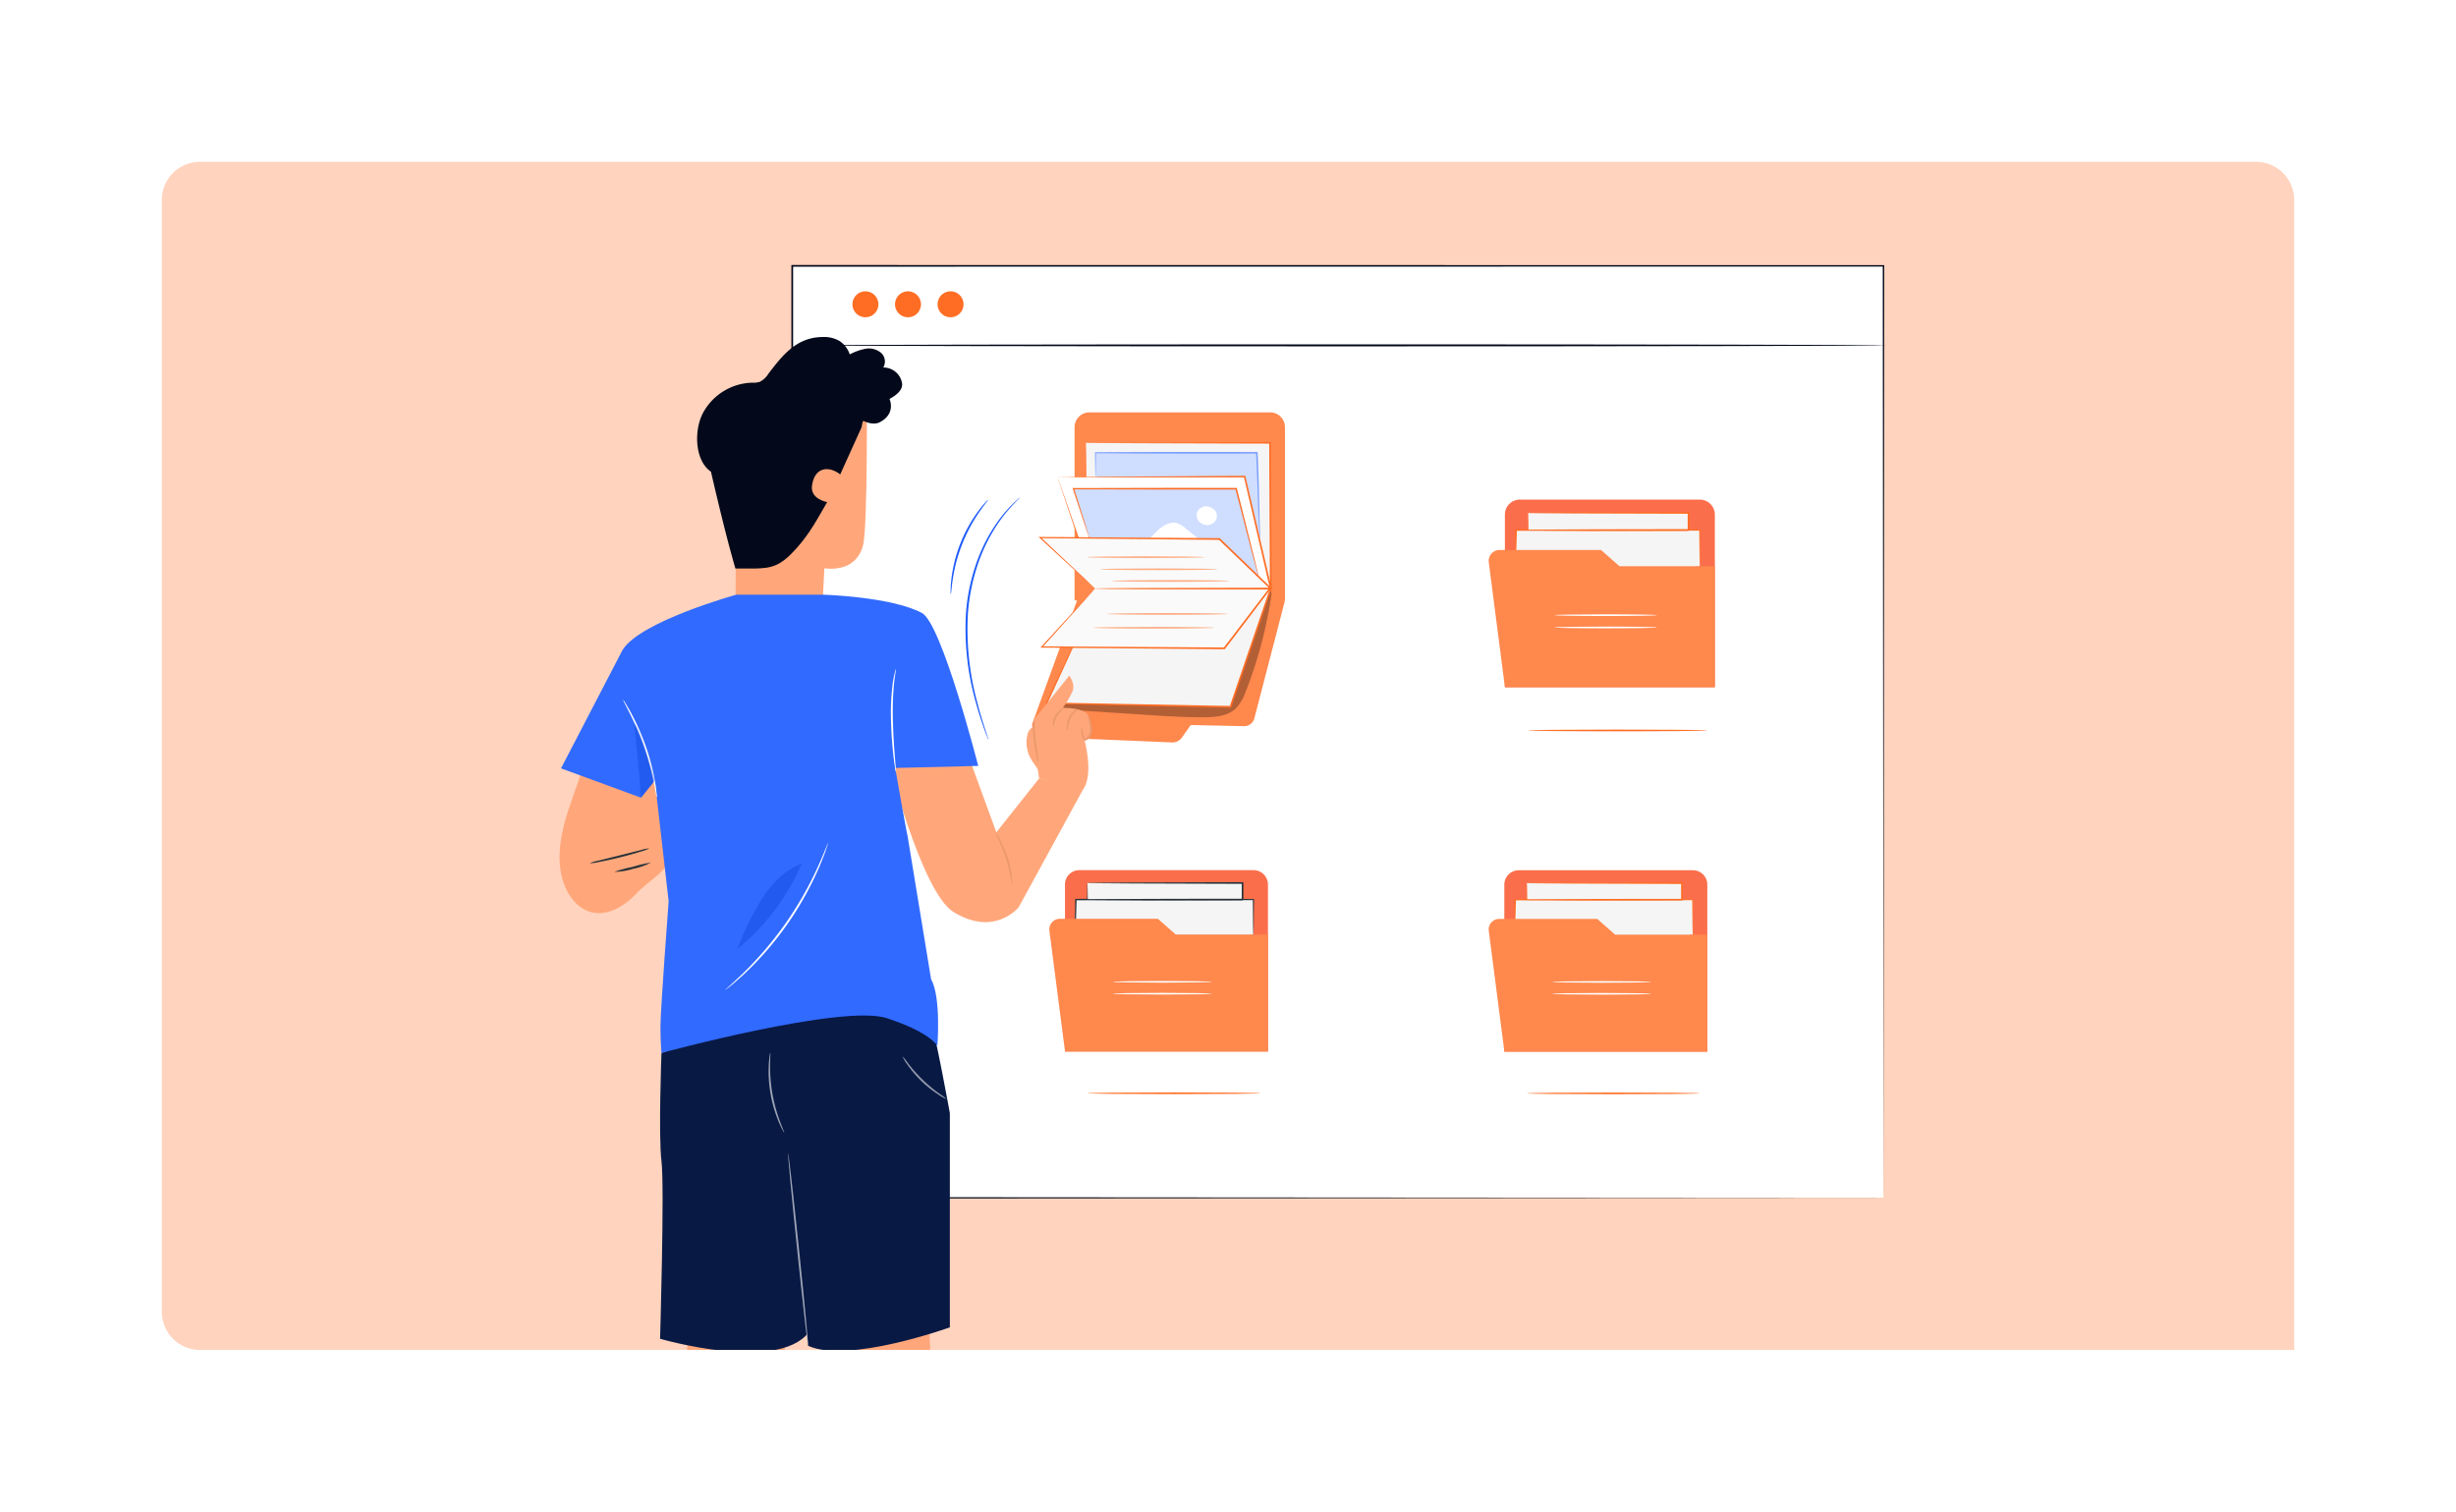 <svg xmlns="http://www.w3.org/2000/svg" xmlns:xlink="http://www.w3.org/1999/xlink" width="645" height="397" viewBox="0 0 645 397">
  <defs>
    <clipPath id="clip-path">
      <path id="Rectangle_22552" data-name="Rectangle 22552" d="M10,0H550a10,10,0,0,1,10,10V312a0,0,0,0,1,0,0H10A10,10,0,0,1,0,302V10A10,10,0,0,1,10,0Z" transform="translate(298 3313)" fill="#ff6d24" opacity="0.3"/>
    </clipPath>
    <filter id="Rectangle_19434" x="0" y="0" width="645" height="397" filterUnits="userSpaceOnUse">
      <feOffset input="SourceAlpha"/>
      <feGaussianBlur stdDeviation="7.5" result="blur"/>
      <feFlood flood-color="#0c2464" flood-opacity="0.129"/>
      <feComposite operator="in" in2="blur"/>
      <feComposite in="SourceGraphic"/>
    </filter>
    <clipPath id="clip-path-2">
      <path id="Rectangle_26832" data-name="Rectangle 26832" d="M10,0H550a10,10,0,0,1,10,10V312a0,0,0,0,1,0,0H10A10,10,0,0,1,0,302V10A10,10,0,0,1,10,0Z" transform="translate(298 2986)" fill="#ff6d24" opacity="0.3"/>
    </clipPath>
  </defs>
  <g id="Group_71702" data-name="Group 71702" transform="translate(-255.5 -2943.5)">
    <g id="Group_65176" data-name="Group 65176" transform="translate(0 -184)">
      <g transform="matrix(1, 0, 0, 1, 255.5, 3127.5)" filter="url(#Rectangle_19434)">
        <rect id="Rectangle_19434-2" data-name="Rectangle 19434" width="600" height="352" rx="10" transform="translate(22.5 22.5)" fill="#fff"/>
      </g>
      <path id="Rectangle_22105" data-name="Rectangle 22105" d="M10,0H550a10,10,0,0,1,10,10V312a0,0,0,0,1,0,0H10A10,10,0,0,1,0,302V10A10,10,0,0,1,10,0Z" transform="translate(298 3170)" fill="#ff6d24" opacity="0.3"/>
    </g>
    <g id="Mask_Group_174" data-name="Mask Group 174" clip-path="url(#clip-path-2)">
      <g id="Group_70923" data-name="Group 70923" transform="translate(365.656 2917.45)">
        <g id="Window">
          <g id="Group_70539" data-name="Group 70539">
            <rect id="Rectangle_26828" data-name="Rectangle 26828" width="286.518" height="244.763" transform="translate(97.944 95.81)" fill="#fff"/>
          </g>
          <g id="Group_70541" data-name="Group 70541">
            <g id="Group_70540" data-name="Group 70540">
              <path id="Path_119726" data-name="Path 119726" d="M384.492,316.514c0-1.556-.075-97.436-.19-244.746l.19.185-286.557.034h-.026l.225-.218c-.01,88.949-.019,172.7-.027,244.746l-.2-.193,286.582.193-286.582.193h-.2v-.193c-.008-72.042-.017-155.8-.027-244.746V71.55h.251l286.557.034h.191v.185C384.568,219.078,384.494,314.959,384.492,316.514Z" transform="translate(0 24.097)" fill="#03091a"/>
            </g>
          </g>
          <g id="Group_70596" data-name="Group 70596" transform="translate(4.492 -7.595)">
            <g id="Group_70542" data-name="Group 70542" transform="translate(167.554 141.932)">
              <path id="Path_119727" data-name="Path 119727" d="M169.234,145.851v45.471H224.5V145.851a3.919,3.919,0,0,0-3.919-3.919H173.153A3.92,3.92,0,0,0,169.234,145.851Z" transform="translate(-169.234 -141.932)" fill="#ff884d"/>
            </g>
            <g id="Group_70543" data-name="Group 70543" transform="translate(156.432 189.709)">
              <path id="Path_119728" data-name="Path 119728" d="M156.456,230.882,168.8,196.924l54.021,1.613-8.053,30.971a2.738,2.738,0,0,1-2.709,2.049l-13.993-.3-2.3,3.263a3.082,3.082,0,0,1-2.652,1.306L159.308,234.4A3.04,3.04,0,0,1,156.456,230.882Z" transform="translate(-156.432 -196.924)" fill="#ff884d"/>
            </g>
            <g id="Group_70547" data-name="Group 70547" transform="translate(170.331 149.729)">
              <g id="Group_70544" data-name="Group 70544" transform="translate(0.184 0.204)">
                <path id="Path_119729" data-name="Path 119729" d="M172.642,151.142v35.585L221.22,189.4l-.214-38.259Z" transform="translate(-172.642 -151.142)" fill="#f5f5f5"/>
              </g>
              <g id="Group_70546" data-name="Group 70546" transform="translate(0 0)">
                <g id="Group_70545" data-name="Group 70545">
                  <path id="Path_119730" data-name="Path 119730" d="M172.614,151.111a1.328,1.328,0,0,1,.216-.012l.662-.011,2.6-.024,9.877-.055,35.008-.1h.2v.2c.069,11.093.147,23.719.229,37.061,0,.4.005.805.007,1.2l0,.241-.241-.014L172.6,186.879l-.174-.01V186.7c.033-10.793.06-19.683.079-25.9.023-3.09.041-5.514.053-7.187q.02-1.212.03-1.877c.009-.42.022-.625.022-.625s.013.232.022.66q.01.666.03,1.88c.012,1.663.03,4.074.053,7.148.019,6.214.046,15.1.079,25.9l-.173-.183,48.58,2.632-.239.228c0-.393,0-.795-.006-1.2-.067-13.342-.129-25.969-.184-37.062l.2.2-34.875-.1-9.924-.054-2.641-.024-.685-.011A1.971,1.971,0,0,1,172.614,151.111Z" transform="translate(-172.43 -150.907)" fill="#ff6d24"/>
                </g>
              </g>
            </g>
            <g id="Group_70551" data-name="Group 70551" transform="translate(172.925 152.318)">
              <g id="Group_70548" data-name="Group 70548" transform="translate(0.13 0.207)">
                <path id="Path_119731" data-name="Path 119731" d="M175.566,160.41c.043-1.185,0-6.274,0-6.274,13.58-.043,28.793.054,42.373.012.381,6.719.46,15.795.84,22.514" transform="translate(-175.566 -154.125)" fill="#cfddff"/>
              </g>
              <g id="Group_70550" data-name="Group 70550" transform="translate(0 0)">
                <g id="Group_70549" data-name="Group 70549">
                  <path id="Path_119732" data-name="Path 119732" d="M218.759,176.631a1.951,1.951,0,0,1-.057-.424c-.025-.317-.056-.725-.1-1.234-.075-1.078-.158-2.655-.243-4.645-.186-3.977-.3-9.612-.653-16.2l.21.2-13.056.012c-12.175,0-22.921-.045-29.316-.107l.128-.129c-.025,1.95-.045,3.508-.06,4.626-.013.506-.024.911-.033,1.227a1.974,1.974,0,0,1-.035.421,1.946,1.946,0,0,1-.035-.424c-.009-.315-.02-.721-.034-1.228-.014-1.116-.035-2.673-.06-4.621l0-.128.129,0c6.4-.057,17.14-.093,29.316-.089l13.056.02h.2l.01.2c.326,6.6.377,12.236.49,16.215.051,1.956.093,3.522.123,4.647.012.51.022.918.029,1.236A1.971,1.971,0,0,1,218.759,176.631Z" transform="translate(-175.416 -153.887)" fill="#7ca0ff"/>
                </g>
              </g>
            </g>
            <g id="Group_70555" data-name="Group 70555" transform="translate(163.09 158.599)">
              <g id="Group_70552" data-name="Group 70552" transform="translate(0.001 0.211)">
                <path id="Path_119733" data-name="Path 119733" d="M164.1,161.517l10.023,29.224H220.1l-6.87-29.383Z" transform="translate(-164.096 -161.359)" fill="#fff"/>
              </g>
              <g id="Group_70554" data-name="Group 70554" transform="translate(0 0)">
                <g id="Group_70553" data-name="Group 70553">
                  <path id="Path_119734" data-name="Path 119734" d="M164.1,161.485a1.631,1.631,0,0,1,.222-.01l.68-.013,2.67-.031,10.107-.088,35.454-.226h.167l.038.163c2.035,8.679,4.268,18.21,6.607,28.191.094.4.188.8.278,1.189l.065.278H220.1l-45.98-.047h-.129l-.042-.122-7.23-21.4-1.962-5.857q-.324-.977-.5-1.52c-.111-.341-.158-.509-.158-.509s.076.189.2.54l.549,1.546,2.061,5.874,7.381,21.206-.17-.122,45.98-.046-.221.277c-.09-.388-.184-.788-.278-1.188-2.327-9.983-4.551-19.517-6.576-28.2l.205.162-35.29,0-10.165-.023-2.721-.013-.707-.009A2.412,2.412,0,0,1,164.1,161.485Z" transform="translate(-164.096 -161.116)" fill="#ff6d24"/>
                </g>
              </g>
            </g>
            <g id="Group_70557" data-name="Group 70557" transform="translate(160.554 188.62)" opacity="0.3">
              <g id="Group_70556" data-name="Group 70556">
                <path id="Path_119735" data-name="Path 119735" d="M219.659,195.854a1.231,1.231,0,0,0-1.147-.087,181.036,181.036,0,0,0-50.885,22.165l-6.452,7.464c.816,1.283,2.562,1.511,4.08,1.61l21.664,1.412c5.037.328,10.08.657,15.127.639,2.995-.01,6.273-.255,8.455-2.3a12.03,12.03,0,0,0,2.648-4.516,112.781,112.781,0,0,0,6.708-25.284A1.227,1.227,0,0,0,219.659,195.854Z" transform="translate(-161.176 -195.671)"/>
              </g>
            </g>
            <g id="Group_70561" data-name="Group 70561" transform="translate(159.982 187.971)">
              <g id="Group_70558" data-name="Group 70558" transform="translate(0.278 0.222)">
                <path id="Path_119736" data-name="Path 119736" d="M173.692,197.488l-12.854,27.795,48.251.965,10.582-31.068Z" transform="translate(-160.838 -195.179)" fill="#f5f5f5"/>
              </g>
              <g id="Group_70560" data-name="Group 70560">
                <g id="Group_70559" data-name="Group 70559">
                  <path id="Path_119737" data-name="Path 119737" d="M173.65,197.454a1.1,1.1,0,0,1,.209-.024l.634-.047,2.485-.153,9.417-.53,33.225-1.759.3-.017-.1.288-10.563,31.074-.053.157-.166,0h-.009l-48.241-1.013-.275-.005.116-.248c3.962-8.483,7.2-15.426,9.468-20.269,1.124-2.384,2-4.249,2.613-5.539l.689-1.436c.157-.321.245-.475.245-.475s-.068.184-.215.52l-.658,1.477-2.539,5.6-9.28,20.27-.159-.254,48.243.917h.01l-.219.153,10.6-31.061.2.272L186.5,196.923l-9.454.418-2.518.1-.652.018A1.339,1.339,0,0,1,173.65,197.454Z" transform="translate(-160.518 -194.924)" fill="#ff6d24"/>
                </g>
              </g>
            </g>
            <g id="Group_70565" data-name="Group 70565" transform="translate(158.588 187.977)">
              <g id="Group_70562" data-name="Group 70562" transform="translate(0.368 0.216)">
                <path id="Path_119738" data-name="Path 119738" d="M173.282,195.179l-13.944,15.353,47.934.362,11.99-15.715Z" transform="translate(-159.338 -195.179)" fill="#fafafa"/>
              </g>
              <g id="Group_70564" data-name="Group 70564" transform="translate(0 0)">
                <g id="Group_70563" data-name="Group 70563">
                  <path id="Path_119739" data-name="Path 119739" d="M173.226,195.146a1.034,1.034,0,0,1,.215-.016l.647-.017,2.528-.033,9.515-.061,33.074-.088h.434l-.264.346L207.4,211l-.069.09h-.113l-1.461-.011-46.472-.414-.367,0,.248-.269,10.278-11.2,2.8-3.019.732-.773a2.263,2.263,0,0,1,.255-.249,2.413,2.413,0,0,1-.235.293l-.712.815-2.749,3.09L159.4,210.609l-.12-.273,46.473.288,1.461.01-.182.089c4.215-5.519,8.272-10.829,12-15.708l.17.344-32.995-.087-9.54-.062-2.553-.032-.662-.017A1.246,1.246,0,0,1,173.226,195.146Z" transform="translate(-158.914 -194.931)" fill="#ff6d24"/>
                </g>
              </g>
            </g>
            <g id="Group_70569" data-name="Group 70569" transform="translate(167.037 161.758)">
              <g id="Group_70566" data-name="Group 70566" transform="translate(0.233 0.226)">
                <path id="Path_119740" data-name="Path 119740" d="M173.025,177.84l-4.118-12.828h42.726l5.987,23.456" transform="translate(-168.907 -165.012)" fill="#cfddff"/>
              </g>
              <g id="Group_70568" data-name="Group 70568" transform="translate(0 0)">
                <g id="Group_70567" data-name="Group 70567">
                  <path id="Path_119741" data-name="Path 119741" d="M217.584,188.433a2.293,2.293,0,0,1-.145-.433c-.091-.322-.21-.744-.359-1.274-.31-1.156-.745-2.778-1.289-4.811-1.085-4.171-2.606-10.015-4.394-16.887l.2.156L195.6,165.2l-26.733-.057.161-.22,2.94,9.4c.328,1.086.588,1.944.778,2.569l.19.672a.12.12,0,1,1-.047.016c-.063-.175-.141-.392-.236-.659l-.864-2.541-3.082-9.358-.073-.219h.233l26.733-.057,15.993.018h.162l.039.156,4.235,16.927c.5,2.045.893,3.678,1.175,4.841.123.536.221.963.3,1.289A2.279,2.279,0,0,1,217.584,188.433Z" transform="translate(-168.639 -164.752)" fill="#ff6d24"/>
                </g>
              </g>
            </g>
            <g id="Group_70570" data-name="Group 70570" transform="translate(186.265 170.913)">
              <path id="Path_119742" data-name="Path 119742" d="M201.253,176.786a6.612,6.612,0,0,0-2.176-1.351c-1.6-.486-3.33.311-4.616,1.384s-2.322,2.436-3.69,3.4l14.983.244Z" transform="translate(-190.771 -175.289)" fill="#fff"/>
            </g>
            <g id="Group_70571" data-name="Group 70571" transform="translate(199.602 166.59)">
              <path id="Path_119743" data-name="Path 119743" d="M211.119,171.638c-.541-.805-2.326-1.807-3.5-1.062h0a2.3,2.3,0,0,0-1.486,1.759,2.741,2.741,0,0,0,4.784,2.007A2.322,2.322,0,0,0,211.119,171.638Z" transform="translate(-206.122 -170.315)" fill="#fff"/>
            </g>
            <g id="Group_70575" data-name="Group 70575" transform="translate(158.108 174.647)">
              <g id="Group_70572" data-name="Group 70572" transform="translate(0.415 0.164)">
                <path id="Path_119744" data-name="Path 119744" d="M173.216,193.158l-14.377-13.381,47.055.382,13.515,13Z" transform="translate(-158.839 -179.777)" fill="#fafafa"/>
              </g>
              <g id="Group_70574" data-name="Group 70574">
                <g id="Group_70573" data-name="Group 70573">
                  <path id="Path_119745" data-name="Path 119745" d="M173.153,193.133a1.36,1.36,0,0,1,.231-.017l.667-.017,2.571-.033,9.6-.063,33.123-.085-.15.371L205.674,180.3l.155.063-.872-.007-46.181-.44.11-.279,10.452,9.83,2.837,2.7.735.713a2.3,2.3,0,0,1,.244.257,1.888,1.888,0,0,1-.262-.214l-.753-.672-2.883-2.625-10.589-9.752-.306-.282.417,0,46.182.309.872.008h.09l.065.063L219.5,192.978l.387.373h-.537l-33.195-.086-9.578-.062-2.549-.034-.654-.017A.934.934,0,0,1,173.153,193.133Z" transform="translate(-158.361 -179.588)" fill="#ff6d24"/>
                </g>
              </g>
            </g>
            <g id="Group_70579" data-name="Group 70579" transform="translate(170.844 179.73)">
              <g id="Group_70576" data-name="Group 70576" transform="translate(0 0.226)">
                <path id="Path_119746" data-name="Path 119746" d="M173.02,185.7h30.844" transform="translate(-173.02 -185.698)" fill="#fafafa"/>
              </g>
              <g id="Group_70578" data-name="Group 70578">
                <g id="Group_70577" data-name="Group 70577">
                  <path id="Path_119747" data-name="Path 119747" d="M203.864,185.664c0,.125-6.905.227-15.421.227s-15.423-.1-15.423-.227,6.9-.226,15.423-.226S203.864,185.54,203.864,185.664Z" transform="translate(-173.02 -185.438)" fill="#ff6d24" opacity="0.55"/>
                </g>
              </g>
            </g>
            <g id="Group_70583" data-name="Group 70583" transform="translate(174.254 182.911)">
              <g id="Group_70580" data-name="Group 70580" transform="translate(0 0.226)">
                <path id="Path_119748" data-name="Path 119748" d="M176.946,189.36H207.79" transform="translate(-176.946 -189.36)" fill="#fafafa"/>
              </g>
              <g id="Group_70582" data-name="Group 70582" transform="translate(0 0)">
                <g id="Group_70581" data-name="Group 70581">
                  <path id="Path_119749" data-name="Path 119749" d="M207.79,189.326c0,.125-6.905.227-15.421.227s-15.423-.1-15.423-.227,6.9-.226,15.423-.226S207.79,189.2,207.79,189.326Z" transform="translate(-176.946 -189.1)" fill="#ff6d24" opacity="0.55"/>
                </g>
              </g>
            </g>
            <g id="Group_70587" data-name="Group 70587" transform="translate(177.319 185.976)">
              <g id="Group_70584" data-name="Group 70584" transform="translate(0 0.227)">
                <path id="Path_119750" data-name="Path 119750" d="M180.474,192.889h30.845" transform="translate(-180.474 -192.889)" fill="#fafafa"/>
              </g>
              <g id="Group_70586" data-name="Group 70586">
                <g id="Group_70585" data-name="Group 70585">
                  <path id="Path_119751" data-name="Path 119751" d="M211.319,192.854c0,.125-6.906.227-15.422.227s-15.423-.1-15.423-.227,6.9-.226,15.423-.226S211.319,192.73,211.319,192.854Z" transform="translate(-180.474 -192.628)" fill="#ff6d24" opacity="0.55"/>
                </g>
              </g>
            </g>
            <g id="Group_70591" data-name="Group 70591" transform="translate(172.486 198.268)">
              <g id="Group_70588" data-name="Group 70588" transform="translate(0 0.226)">
                <path id="Path_119752" data-name="Path 119752" d="M174.91,207.036h31.832" transform="translate(-174.91 -207.036)" fill="#fafafa"/>
              </g>
              <g id="Group_70590" data-name="Group 70590" transform="translate(0 0)">
                <g id="Group_70589" data-name="Group 70589">
                  <path id="Path_119753" data-name="Path 119753" d="M206.742,207c0,.125-7.127.226-15.915.226s-15.917-.1-15.917-.226,7.125-.226,15.917-.226S206.742,206.877,206.742,207Z" transform="translate(-174.91 -206.776)" fill="#ff6d24" opacity="0.55"/>
                </g>
              </g>
            </g>
            <g id="Group_70595" data-name="Group 70595" transform="translate(176.108 194.644)">
              <g id="Group_70592" data-name="Group 70592" transform="translate(0 0.227)">
                <path id="Path_119754" data-name="Path 119754" d="M179.08,202.866h31.832" transform="translate(-179.08 -202.866)" fill="#fafafa"/>
              </g>
              <g id="Group_70594" data-name="Group 70594" transform="translate(0 0)">
                <g id="Group_70593" data-name="Group 70593">
                  <path id="Path_119755" data-name="Path 119755" d="M210.912,202.832c0,.125-7.127.226-15.915.226s-15.917-.1-15.917-.226S186.2,202.6,195,202.6,210.912,202.707,210.912,202.832Z" transform="translate(-179.08 -202.605)" fill="#ff6d24" opacity="0.55"/>
                </g>
              </g>
            </g>
          </g>
          <g id="Group_70598" data-name="Group 70598" transform="translate(101.647 116.481)">
            <g id="Group_70597" data-name="Group 70597" transform="translate(0)">
              <path id="Path_119756" data-name="Path 119756" d="M385.424,101.741c0,.144-63.531.26-141.882.26-78.378,0-141.9-.116-141.9-.26s63.518-.26,141.9-.26C321.894,101.481,385.424,101.6,385.424,101.741Z" transform="translate(-101.647 -101.481)" fill="#03091a"/>
            </g>
          </g>
          <g id="Group_70602" data-name="Group 70602" transform="translate(0 17.876)">
            <g id="Group_70599" data-name="Group 70599">
              <path id="Path_119757" data-name="Path 119757" d="M120.528,88.079a3.405,3.405,0,1,1-3.406-3.4A3.406,3.406,0,0,1,120.528,88.079Z" fill="#ff6d24"/>
            </g>
            <g id="Group_70600" data-name="Group 70600">
              <path id="Path_119758" data-name="Path 119758" d="M131.708,88.079a3.405,3.405,0,1,1-3.406-3.4A3.406,3.406,0,0,1,131.708,88.079Z" fill="#ff6d24"/>
            </g>
            <g id="Group_70601" data-name="Group 70601">
              <path id="Path_119759" data-name="Path 119759" d="M142.888,88.079a3.406,3.406,0,1,1-3.4-3.4A3.406,3.406,0,0,1,142.888,88.079Z" fill="#ff6d24"/>
            </g>
          </g>
          <g id="Group_70605" data-name="Group 70605">
            <g id="Group_70604" data-name="Group 70604">
              <path id="Path_119767" data-name="Path 119767" d="M149.462,220.385a3.464,3.464,0,0,1-.285-.634c-.166-.424-.423-1.045-.713-1.861-.6-1.623-1.4-4-2.239-6.979a70.73,70.73,0,0,1-2.689-23.962,51.576,51.576,0,0,1,2.723-13.045,43.6,43.6,0,0,1,4.831-9.751,36.425,36.425,0,0,1,4.636-5.685c.6-.63,1.128-1.047,1.461-1.358a3.584,3.584,0,0,1,.539-.438,3.519,3.519,0,0,1-.468.515c-.309.335-.817.774-1.386,1.422a39.909,39.909,0,0,0-4.474,5.746,44.741,44.741,0,0,0-4.686,9.707,52.38,52.38,0,0,0-2.657,12.926,73.344,73.344,0,0,0,2.526,23.827c.785,2.984,1.535,5.369,2.074,7.009.256.781.462,1.409.621,1.891A3.5,3.5,0,0,1,149.462,220.385Z" fill="#1e5bfa"/>
            </g>
          </g>
          <g id="Group_70623" data-name="Group 70623" transform="translate(-17.788 9.382)">
            <g id="Group_70606" data-name="Group 70606" transform="translate(302.857 147.885)">
              <path id="Path_119768" data-name="Path 119768" d="M303.515,151.793v45.344h55.114V151.793a3.908,3.908,0,0,0-3.908-3.908h-47.3A3.909,3.909,0,0,0,303.515,151.793Z" transform="translate(-303.515 -147.885)" fill="#ff725e"/>
            </g>
            <g id="Group_70607" data-name="Group 70607" transform="translate(302.857 147.885)" opacity="0.3">
              <path id="Path_119769" data-name="Path 119769" d="M303.515,151.793v45.344h55.114V151.793a3.908,3.908,0,0,0-3.908-3.908h-47.3A3.909,3.909,0,0,0,303.515,151.793Z" transform="translate(-303.515 -147.885)" fill="#f2641d"/>
            </g>
            <g id="Group_70611" data-name="Group 70611" transform="translate(305.414 155.639)">
              <g id="Group_70608" data-name="Group 70608" transform="translate(0.03 0.226)">
                <path id="Path_119770" data-name="Path 119770" d="M306.5,173.742l.365-16.647H355.1v9.5" transform="translate(-306.501 -157.095)" fill="#f5f5f5"/>
              </g>
              <g id="Group_70610" data-name="Group 70610">
                <g id="Group_70609" data-name="Group 70609">
                  <path id="Path_119771" data-name="Path 119771" d="M355.091,166.559a3.718,3.718,0,0,1-.042-.647c-.01-.465-.023-1.086-.039-1.87-.016-1.675-.04-4.038-.068-6.981l.15.15-27.689.076-20.541-.038.188-.184c-.142,4.989-.261,9.138-.345,12.087-.053,1.42-.1,2.55-.126,3.368-.019.361-.035.653-.048.885a.153.153,0,1,1-.058,0c0-.233,0-.525-.008-.886.005-.819.013-1.949.023-3.371.045-2.949.108-7.1.185-12.089l0-.184h.185l20.541-.037,27.689.075h.152l0,.149c-.029,2.943-.052,5.306-.068,6.981-.016.784-.029,1.406-.04,1.87A3.676,3.676,0,0,1,355.091,166.559Z" transform="translate(-306.466 -156.835)" fill="#ff6d24"/>
                </g>
              </g>
            </g>
            <g id="Group_70615" data-name="Group 70615" transform="translate(308.853 151.14)">
              <g id="Group_70612" data-name="Group 70612" transform="translate(0.097 0.225)">
                <rect id="Rectangle_26829" data-name="Rectangle 26829" width="42.137" height="4.5" fill="#f5f5f5"/>
              </g>
              <g id="Group_70614" data-name="Group 70614">
                <g id="Group_70613" data-name="Group 70613">
                  <path id="Path_119772" data-name="Path 119772" d="M310.532,151.867a.857.857,0,0,1,.2-.016l.613-.016,2.389-.031,8.909-.066,30.029-.1h.225v.225c0,1.434,0,2.957,0,4.5-.451.455-.133.126-.237.228H349.2l-3.4,0-6.564-.007-11.893-.027-16.8-.094h-.1l0-.1q.035-2.174.055-3.375c.009-.353.016-.632.023-.85a1.412,1.412,0,0,1,.018-.274,2.259,2.259,0,0,1,.019.308c.005.224.013.51.023.872q.019,1.179.054,3.32l-.1-.1,16.8-.094,11.893-.027,6.564-.007,3.4,0h3.459c-.1.1.236-.223-.214.224,0-1.54,0-3.063,0-4.5l.224.224L322.8,152l-8.961-.067L311.4,151.9l-.64-.016A1.389,1.389,0,0,1,310.532,151.867Z" transform="translate(-310.435 -151.642)" fill="#ff6d24"/>
                </g>
              </g>
            </g>
            <g id="Group_70617" data-name="Group 70617" transform="translate(308.95 208.258)">
              <g id="Group_70616" data-name="Group 70616">
                <path id="Path_119773" data-name="Path 119773" d="M357.587,217.8c0,.125-10.531.225-23.519.225s-23.521-.1-23.521-.225,10.529-.226,23.521-.226S357.587,217.672,357.587,217.8Z" transform="translate(-310.547 -217.571)" fill="#ff6d24"/>
              </g>
            </g>
            <g id="Group_70618" data-name="Group 70618" transform="translate(298.594 161.093)">
              <path id="Path_119774" data-name="Path 119774" d="M298.618,166.364l4.239,32.81h55.114V167.4h-25.03l-4.855-4.27H301.462A2.867,2.867,0,0,0,298.618,166.364Z" transform="translate(-298.594 -163.13)" fill="#ff884d"/>
            </g>
            <g id="Group_70620" data-name="Group 70620" transform="translate(315.844 177.988)">
              <g id="Group_70619" data-name="Group 70619">
                <path id="Path_119775" data-name="Path 119775" d="M345.465,182.856c0,.125-6.036.225-13.48.225s-13.481-.1-13.481-.225,6.034-.225,13.481-.225S345.465,182.732,345.465,182.856Z" transform="translate(-318.505 -182.631)" fill="#fff"/>
              </g>
            </g>
            <g id="Group_70622" data-name="Group 70622" transform="translate(315.844 181.215)">
              <g id="Group_70621" data-name="Group 70621">
                <path id="Path_119776" data-name="Path 119776" d="M345.465,186.581c0,.125-6.036.226-13.48.226s-13.481-.1-13.481-.226,6.034-.225,13.481-.225S345.465,186.457,345.465,186.581Z" transform="translate(-318.505 -186.356)" fill="#fff"/>
              </g>
            </g>
          </g>
          <g id="Group_70641" data-name="Group 70641" transform="translate(165.417 254.564)">
            <g id="Group_70624" data-name="Group 70624" transform="translate(4.122 0)">
              <path id="Path_119777" data-name="Path 119777" d="M159.338,265.342V309.18h53.284V265.342a3.779,3.779,0,0,0-3.778-3.778H163.116A3.778,3.778,0,0,0,159.338,265.342Z" transform="translate(-159.338 -261.564)" fill="#ff725e"/>
            </g>
            <g id="Group_70625" data-name="Group 70625" transform="translate(4.122 0)" opacity="0.3">
              <path id="Path_119778" data-name="Path 119778" d="M159.338,265.342V309.18h53.284V265.342a3.779,3.779,0,0,0-3.778-3.778H163.116A3.778,3.778,0,0,0,159.338,265.342Z" transform="translate(-159.338 -261.564)" fill="#f2641d"/>
            </g>
            <g id="Group_70629" data-name="Group 70629" transform="translate(6.593 7.496)">
              <g id="Group_70626" data-name="Group 70626" transform="translate(0.03 0.218)">
                <path id="Path_119779" data-name="Path 119779" d="M162.324,286.868l.353-16.094h46.628v9.183" transform="translate(-162.324 -270.774)" fill="#f5f5f5"/>
              </g>
              <g id="Group_70628" data-name="Group 70628">
                <g id="Group_70627" data-name="Group 70627">
                  <path id="Path_119780" data-name="Path 119780" d="M209.3,279.914a3.592,3.592,0,0,1-.041-.626c-.009-.449-.022-1.05-.038-1.808-.016-1.618-.039-3.9-.066-6.749l.145.145-26.77.073-19.859-.036.182-.178c-.138,4.823-.252,8.834-.334,11.685-.051,1.374-.091,2.466-.121,3.257-.019.349-.034.631-.046.856a1.206,1.206,0,0,1-.034.292,1.2,1.2,0,0,1-.022-.294c0-.224-.005-.508-.008-.857.006-.791.013-1.884.022-3.258.044-2.852.106-6.864.18-11.689l0-.178h.179l19.859-.037,26.77.074h.146v.145c-.028,2.845-.05,5.13-.066,6.749-.016.758-.028,1.359-.039,1.808A3.665,3.665,0,0,1,209.3,279.914Z" transform="translate(-162.288 -270.513)" fill="#263238"/>
                </g>
              </g>
            </g>
            <g id="Group_70633" data-name="Group 70633" transform="translate(9.918 3.146)">
              <g id="Group_70630" data-name="Group 70630" transform="translate(0.094 0.218)">
                <rect id="Rectangle_26830" data-name="Rectangle 26830" width="40.738" height="4.35" fill="#f5f5f5"/>
              </g>
              <g id="Group_70632" data-name="Group 70632">
                <g id="Group_70631" data-name="Group 70631">
                  <path id="Path_119781" data-name="Path 119781" d="M166.352,265.538a.82.82,0,0,1,.191-.015l.591-.014,2.31-.03,8.613-.064,29.032-.093h.217v.218c0,1.386,0,2.859,0,4.348-.436.441-.129.122-.23.22h-3.345l-3.291,0L194.1,270.1l-11.5-.026-16.246-.09h-.094l0-.091q.034-2.1.052-3.264c.009-.34.017-.611.022-.821a1.406,1.406,0,0,1,.018-.266,2.2,2.2,0,0,1,.018.3c.005.216.013.492.022.842q.018,1.141.052,3.21l-.092-.093,16.246-.09,11.5-.026,6.346-.007,3.291,0h3.345c-.094.1.229-.215-.207.216,0-1.489,0-2.962,0-4.348l.217.217-28.874-.093-8.663-.065-2.36-.029-.619-.015A1.389,1.389,0,0,1,166.352,265.538Z" transform="translate(-166.258 -265.32)" fill="#263238"/>
                </g>
              </g>
            </g>
            <g id="Group_70635" data-name="Group 70635" transform="translate(10.012 58.369)">
              <g id="Group_70634" data-name="Group 70634">
                <path id="Path_119782" data-name="Path 119782" d="M211.847,331.468c0,.121-10.181.219-22.737.219s-22.74-.1-22.74-.219,10.179-.218,22.74-.218S211.847,331.348,211.847,331.468Z" transform="translate(-166.37 -331.25)" fill="#ff6d24"/>
              </g>
            </g>
            <g id="Group_70636" data-name="Group 70636" transform="translate(0 12.769)">
              <path id="Path_119783" data-name="Path 119783" d="M154.44,279.936l4.1,31.72h53.284V280.937h-24.2l-4.695-4.128H157.189A2.771,2.771,0,0,0,154.44,279.936Z" transform="translate(-154.417 -276.809)" fill="#ff884d"/>
            </g>
            <g id="Group_70638" data-name="Group 70638" transform="translate(16.677 29.102)">
              <g id="Group_70637" data-name="Group 70637">
                <path id="Path_119784" data-name="Path 119784" d="M200.392,296.527c0,.121-5.835.219-13.031.219s-13.033-.1-13.033-.219,5.834-.218,13.033-.218S200.392,296.407,200.392,296.527Z" transform="translate(-174.328 -296.309)" fill="#fff"/>
              </g>
            </g>
            <g id="Group_70640" data-name="Group 70640" transform="translate(16.677 32.222)">
              <g id="Group_70639" data-name="Group 70639">
                <path id="Path_119785" data-name="Path 119785" d="M200.392,300.253c0,.121-5.835.218-13.031.218s-13.033-.1-13.033-.218,5.834-.219,13.033-.219S200.392,300.132,200.392,300.253Z" transform="translate(-174.328 -300.034)" fill="#fff"/>
              </g>
            </g>
          </g>
          <g id="Group_70659" data-name="Group 70659" transform="translate(280.806 254.591)">
            <g id="Group_70642" data-name="Group 70642" transform="translate(4.122 0)">
              <path id="Path_119786" data-name="Path 119786" d="M311.422,265.374v43.838h53.284V265.374a3.779,3.779,0,0,0-3.778-3.778H315.2A3.779,3.779,0,0,0,311.422,265.374Z" transform="translate(-311.422 -261.596)" fill="#ff725e"/>
            </g>
            <g id="Group_70643" data-name="Group 70643" transform="translate(4.122 0)" opacity="0.3">
              <path id="Path_119787" data-name="Path 119787" d="M311.422,265.374v43.838h53.284V265.374a3.779,3.779,0,0,0-3.778-3.778H315.2A3.779,3.779,0,0,0,311.422,265.374Z" transform="translate(-311.422 -261.596)" fill="#f2641d"/>
            </g>
            <g id="Group_70647" data-name="Group 70647" transform="translate(6.593 7.496)">
              <g id="Group_70644" data-name="Group 70644" transform="translate(0.029 0.218)">
                <path id="Path_119788" data-name="Path 119788" d="M314.408,286.9l.353-16.094h46.628v9.183" transform="translate(-314.408 -270.806)" fill="#f5f5f5"/>
              </g>
              <g id="Group_70646" data-name="Group 70646">
                <g id="Group_70645" data-name="Group 70645">
                  <path id="Path_119789" data-name="Path 119789" d="M361.384,279.947a3.6,3.6,0,0,1-.041-.626c-.009-.449-.022-1.049-.038-1.808-.016-1.618-.039-3.9-.066-6.749l.145.145-26.77.074-19.859-.037.182-.178c-.138,4.823-.252,8.834-.333,11.685-.052,1.373-.092,2.465-.121,3.256-.019.349-.034.632-.046.856a.148.148,0,1,1-.056,0c0-.224,0-.507-.008-.857.005-.791.013-1.884.022-3.258.044-2.851.1-6.864.179-11.689l0-.177h.179l19.859-.036,26.77.073h.146v.144c-.028,2.845-.05,5.13-.066,6.749-.016.759-.028,1.359-.039,1.808A3.664,3.664,0,0,1,361.384,279.947Z" transform="translate(-314.373 -270.546)" fill="#ff6d24"/>
                </g>
              </g>
            </g>
            <g id="Group_70651" data-name="Group 70651" transform="translate(9.918 3.147)">
              <g id="Group_70648" data-name="Group 70648" transform="translate(0.094 0.217)">
                <rect id="Rectangle_26831" data-name="Rectangle 26831" width="40.738" height="4.35" fill="#f5f5f5"/>
              </g>
              <g id="Group_70650" data-name="Group 70650">
                <g id="Group_70649" data-name="Group 70649">
                  <path id="Path_119790" data-name="Path 119790" d="M318.436,265.571a.818.818,0,0,1,.191-.015l.591-.015,2.31-.03,8.613-.064,29.032-.093h.218v.218c0,1.386,0,2.858,0,4.348-.436.44-.128.121-.229.22h-3.345l-3.291,0-6.346-.007-11.5-.026-16.246-.09h-.094l0-.092q.034-2.1.052-3.264c.009-.34.017-.611.023-.821a1.356,1.356,0,0,1,.018-.265,2.2,2.2,0,0,1,.018.3c.005.216.013.493.022.843q.019,1.14.052,3.21l-.092-.092,16.246-.09,11.5-.026,6.346-.007,3.291,0h3.345c-.094.1.229-.216-.207.216,0-1.49,0-2.962,0-4.348l.217.217-28.874-.093-8.663-.065-2.359-.03-.619-.015A1.474,1.474,0,0,1,318.436,265.571Z" transform="translate(-318.342 -265.353)" fill="#ff6d24"/>
                </g>
              </g>
            </g>
            <g id="Group_70653" data-name="Group 70653" transform="translate(10.012 58.369)">
              <g id="Group_70652" data-name="Group 70652">
                <path id="Path_119791" data-name="Path 119791" d="M363.932,331.5c0,.12-10.182.218-22.738.218s-22.74-.1-22.74-.218,10.179-.219,22.74-.219S363.932,331.38,363.932,331.5Z" transform="translate(-318.454 -331.282)" fill="#ff6d24"/>
              </g>
            </g>
            <g id="Group_70654" data-name="Group 70654" transform="translate(0 12.769)">
              <path id="Path_119792" data-name="Path 119792" d="M306.524,279.968l4.1,31.721h53.284V280.97h-24.2l-4.695-4.129h-25.74A2.772,2.772,0,0,0,306.524,279.968Z" transform="translate(-306.501 -276.841)" fill="#ff884d"/>
            </g>
            <g id="Group_70656" data-name="Group 70656" transform="translate(16.677 29.102)">
              <g id="Group_70655" data-name="Group 70655">
                <path id="Path_119793" data-name="Path 119793" d="M352.476,296.56c0,.121-5.835.218-13.031.218s-13.033-.1-13.033-.218,5.834-.219,13.033-.219S352.476,296.439,352.476,296.56Z" transform="translate(-326.412 -296.341)" fill="#fff"/>
              </g>
            </g>
            <g id="Group_70658" data-name="Group 70658" transform="translate(16.677 32.223)">
              <g id="Group_70657" data-name="Group 70657">
                <path id="Path_119794" data-name="Path 119794" d="M352.476,300.285c0,.121-5.835.219-13.031.219s-13.033-.1-13.033-.219,5.834-.218,13.033-.218S352.476,300.165,352.476,300.285Z" transform="translate(-326.412 -300.067)" fill="#fff"/>
              </g>
            </g>
          </g>
          <g id="Group_70661" data-name="Group 70661">
            <g id="Group_70660" data-name="Group 70660">
              <path id="Path_119795" data-name="Path 119795" d="M139.545,182.124a4.234,4.234,0,0,1-.046-1.075,26.591,26.591,0,0,1,.2-2.925,37.41,37.41,0,0,1,7.04-17.831,26.806,26.806,0,0,1,1.855-2.27,4.264,4.264,0,0,1,.768-.754c.069.06-.931,1.215-2.323,3.237a42.108,42.108,0,0,0-6.975,17.667C139.7,180.6,139.636,182.128,139.545,182.124Z" fill="#1e5bfa"/>
            </g>
          </g>
        </g>
        <g id="Character" transform="translate(-2.552)">
          <g id="Group_70922" data-name="Group 70922" transform="translate(39.344 114.553)">
            <g id="Group_70662" data-name="Group 70662" transform="translate(0 103.795)">
              <path id="Path_119796" data-name="Path 119796" d="M67.777,260.589c-1.013,4.49-6.112,6.836-9.245,10.207s-7.763,6.138-12.175,4.824c-2.9-.865-5.084-3.366-6.344-6.123-2.934-6.416-1.541-13.948.655-20.652s5.175-13.337,5.3-20.391l14.779,4.959,3.641-4.488S68.516,257.319,67.777,260.589Z" transform="translate(-38.344 -228.454)" fill="#ffa77b"/>
            </g>
            <g id="Group_70663" data-name="Group 70663" transform="translate(85.991 108.612)">
              <path id="Path_119797" data-name="Path 119797" d="M123.765,222.509s8.935,35.808,17.478,41.061c10.8,6.641,17.114-1.256,17.114-1.256l16.917-30.954-11.54-2.892-11.243,14.162-7.844-21.448Z" transform="translate(-123.765 -221.183)" fill="#ffa77b"/>
            </g>
            <g id="Group_70794" data-name="Group 70794" transform="translate(0.387)">
              <g id="Group_70668" data-name="Group 70668" transform="translate(28.917 231.307)">
                <g id="Group_70665" data-name="Group 70665" transform="translate(42.006 22.404)">
                  <g id="Group_70664" data-name="Group 70664">
                    <path id="Path_119798" data-name="Path 119798" d="M111.041,368.735c0,1.2,1.422,18.9,1.422,18.9a68.17,68.17,0,0,0-2.844,17.133c-.388,16.517-.238,52.083-.238,52.083h17.631l.009-2s9.295-62.066,8.969-68.146l-1.238-23.07-23.711,5.1" transform="translate(-109.352 -363.633)" fill="#ffa77b"/>
                  </g>
                </g>
                <g id="Group_70667" data-name="Group 70667">
                  <g id="Group_70666" data-name="Group 70666">
                    <path id="Path_119799" data-name="Path 119799" d="M97.459,341.638,68.113,346.6s2.959,8.033,3.171,8.819c.774,2.872,2.465,10.3,1.471,17.256-1.267,8.869-2.385,19.636-1.825,24.7s6.064,58.412,6.064,58.412l17.486.546,4.245-98.222Z" transform="translate(-68.113 -341.638)" fill="#ffa77b"/>
                  </g>
                </g>
              </g>
              <g id="Group_70754" data-name="Group 70754" transform="translate(35.746)">
                <g id="Group_70684" data-name="Group 70684" transform="translate(2.523 5.744)">
                  <g id="Group_70683" data-name="Group 70683">
                    <g id="Group_70675" data-name="Group 70675" transform="translate(7.566 7.385)">
                      <g id="Group_70674" data-name="Group 70674">
                        <g id="Group_70673" data-name="Group 70673">
                          <g id="Group_70672" data-name="Group 70672">
                            <g id="Group_70671" data-name="Group 70671">
                              <g id="Group_70670" data-name="Group 70670">
                                <g id="Group_70669" data-name="Group 70669">
                                  <path id="Path_119800" data-name="Path 119800" d="M84.884,133.948l-.162,52.847,22.672,1.081.656-12.854s8.053,1.6,10.13-5.88c1.328-4.777,1-41.7,1-41.7Z" transform="translate(-84.722 -127.443)" fill="#ffa77b"/>
                                </g>
                              </g>
                            </g>
                          </g>
                        </g>
                      </g>
                    </g>
                    <g id="Group_70682" data-name="Group 70682">
                      <g id="Group_70681" data-name="Group 70681">
                        <g id="Group_70680" data-name="Group 70680">
                          <g id="Group_70679" data-name="Group 70679">
                            <g id="Group_70678" data-name="Group 70678">
                              <g id="Group_70677" data-name="Group 70677">
                                <g id="Group_70676" data-name="Group 70676">
                                  <path id="Path_119801" data-name="Path 119801" d="M122.3,131.3c-3.571,1.022-4.347,6.858-4.347,6.858l-5.6,12.372c-2.853-2.234-6.685-2.106-7.41,2.908-.524,3.624,3.982,4.357,3.982,4.357-2.623,4.463-4.4,8.073-8.22,12.318-4.133,4.595-6.449,5.058-10.931,5.133H84.826s-2.419-7.853-6.9-27.493c-4.971-21.79,20.795-18.982,25.571-24.544C111.277,114.151,133.555,128.077,122.3,131.3Z" transform="translate(-77.294 -120.193)" fill="#03091a"/>
                                </g>
                              </g>
                            </g>
                          </g>
                        </g>
                      </g>
                    </g>
                  </g>
                </g>
                <g id="Group_70690" data-name="Group 70690">
                  <g id="Group_70689" data-name="Group 70689">
                    <g id="Group_70688" data-name="Group 70688">
                      <g id="Group_70687" data-name="Group 70687">
                        <g id="Group_70686" data-name="Group 70686">
                          <g id="Group_70685" data-name="Group 70685">
                            <path id="Path_119802" data-name="Path 119802" d="M78.444,149.911c-4.176-2.805-4.553-10.654-2.117-15.362a15.127,15.127,0,0,1,12.864-8,6.123,6.123,0,0,0,2.1-.235,5.825,5.825,0,0,0,2.256-2.141c3.732-4.854,7.4-9.622,14.357-9.621a7.91,7.91,0,0,1,4.374,1.085,6.873,6.873,0,0,1,2.627,3.477,14.855,14.855,0,0,1,4.069-1.464,5.023,5.023,0,0,1,4.083,1,3.073,3.073,0,0,1,.642,3.91,4.947,4.947,0,0,1,4.936,4.113c.369,2.32-2.956,3.951-3.3,4.131,0,0,1.825,3.82-2.526,6.111-1.753.922-4.032-.188-4.289-.323" transform="translate(-74.817 -114.553)" fill="#03091a"/>
                          </g>
                        </g>
                      </g>
                    </g>
                  </g>
                </g>
              </g>
              <g id="Group_70775" data-name="Group 70775" transform="translate(26.016 170.68)">
                <g id="Group_70771" data-name="Group 70771">
                  <g id="Group_70756" data-name="Group 70756" transform="translate(0 6.297)">
                    <g id="Group_70755" data-name="Group 70755">
                      <path id="Path_119812" data-name="Path 119812" d="M65.633,299.334s-.826,21.78,0,28.409-.368,46.648-.368,46.648,30.734,8.947,39.02-1.659c0,0-3.355-48.635-3.686-49.961S97.557,288.3,97.557,288.3Z" transform="translate(-65.265 -288.3)" fill="#081944"/>
                    </g>
                  </g>
                  <g id="Group_70758" data-name="Group 70758" transform="translate(32.292)">
                    <g id="Group_70757" data-name="Group 70757">
                      <path id="Path_119813" data-name="Path 119813" d="M135.143,288.415c1.809,5.631,5.635,26.848,5.635,26.848V371.5s-26.628,9.619-37.235,4.855L96.968,319.9V290.651l21.9-8.533Z" transform="translate(-96.968 -282.118)" fill="#081944"/>
                    </g>
                  </g>
                  <g id="Group_70764" data-name="Group 70764" transform="translate(33.605 43.596)">
                    <g id="Group_70763" data-name="Group 70763">
                      <g id="Group_70762" data-name="Group 70762">
                        <path id="Path_119815" data-name="Path 119815" d="M98.268,324.918c.138-.014,1.423,11.311,2.873,25.293s2.515,25.332,2.377,25.347-1.422-11.308-2.872-25.295S98.132,324.932,98.268,324.918Z" transform="translate(-98.256 -324.918)" fill="#fff" opacity="0.6"/>
                      </g>
                    </g>
                  </g>
                  <g id="Group_70770" data-name="Group 70770" transform="translate(63.664 18.201)">
                    <g id="Group_70769" data-name="Group 70769">
                      <g id="Group_70768" data-name="Group 70768">
                        <path id="Path_119817" data-name="Path 119817" d="M139.414,311.254a8.852,8.852,0,0,1-2.125-1.133,29.527,29.527,0,0,1-8.316-8.046,8.857,8.857,0,0,1-1.2-2.087,16.548,16.548,0,0,1,1.486,1.879,39.1,39.1,0,0,0,8.229,7.962A16.38,16.38,0,0,1,139.414,311.254Z" transform="translate(-127.767 -299.987)" fill="#fff" opacity="0.55"/>
                      </g>
                    </g>
                  </g>
                </g>
                <g id="Group_70774" data-name="Group 70774" transform="translate(28.495 17.278)">
                  <g id="Group_70773" data-name="Group 70773">
                    <g id="Group_70772" data-name="Group 70772">
                      <path id="Path_119818" data-name="Path 119818" d="M97.343,320.036a2.778,2.778,0,0,1-.452-.724c-.266-.479-.608-1.195-.991-2.1a34.372,34.372,0,0,1-2.613-14.991c.055-.979.135-1.768.224-2.309a2.794,2.794,0,0,1,.18-.834c.08.009-.032,1.212-.052,3.155a40.978,40.978,0,0,0,2.587,14.85C96.9,318.907,97.415,320,97.343,320.036Z" transform="translate(-93.24 -299.081)" fill="#fff" opacity="0.6"/>
                    </g>
                  </g>
                </g>
              </g>
              <g id="Group_70787" data-name="Group 70787" transform="translate(0 67.67)">
                <g id="Group_70777" data-name="Group 70777">
                  <g id="Group_70776" data-name="Group 70776">
                    <path id="Path_119819" data-name="Path 119819" d="M130.721,244.255c-.269-.808-3.231-17.768-3.231-17.768l21.807-.539s-9.572-37.4-14.791-40.164c-8.087-4.277-25.861-4.8-25.861-4.8H85.761s-25.307,7-29.884,14.537L39.724,226.587l21,7.708,3.641-4.488,3.627,31.678s-2.153,28.537-2.153,32.844.269,7,.269,7,47.573-12.914,59.15-9.145,13.3,7.3,13.3,7.3,1.045-12.692-1.647-17.538Z" transform="translate(-39.724 -180.988)" fill="#316aff"/>
                  </g>
                </g>
                <g id="Group_70780" data-name="Group 70780" transform="translate(16.291 27.581)">
                  <g id="Group_70779" data-name="Group 70779">
                    <g id="Group_70778" data-name="Group 70778">
                      <path id="Path_119820" data-name="Path 119820" d="M64.582,233.792c-.08.009-.3-1.51-.783-3.935a71.776,71.776,0,0,0-2.539-9.3,78.555,78.555,0,0,0-3.765-8.887q-.782-1.543-1.325-2.615a4.429,4.429,0,0,1-.448-.984,4.554,4.554,0,0,1,.616.888c.373.587.878,1.457,1.47,2.55a61.785,61.785,0,0,1,3.923,8.884,57.547,57.547,0,0,1,2.415,9.406c.2,1.226.331,2.225.389,2.917A4.555,4.555,0,0,1,64.582,233.792Z" transform="translate(-55.717 -208.065)" fill="#fff"/>
                    </g>
                  </g>
                </g>
                <g id="Group_70783" data-name="Group 70783" transform="translate(43.164 65.238)">
                  <g id="Group_70782" data-name="Group 70782">
                    <g id="Group_70781" data-name="Group 70781">
                      <path id="Path_119821" data-name="Path 119821" d="M109.064,245.035a1.758,1.758,0,0,1-.121.47c-.119.355-.264.79-.44,1.317-.193.572-.44,1.268-.763,2.062s-.659,1.711-1.107,2.693c-.846,1.985-1.973,4.3-3.333,6.808a84.653,84.653,0,0,1-10.631,15.194c-1.893,2.138-3.681,3.988-5.256,5.464-.768.758-1.513,1.391-2.15,1.963s-1.2,1.046-1.675,1.423l-1.087.865a1.806,1.806,0,0,1-.4.275,1.864,1.864,0,0,1,.336-.352l1.025-.935c.451-.4,1-.888,1.614-1.481s1.342-1.239,2.092-2.01c1.537-1.5,3.29-3.368,5.154-5.512,1.843-2.161,3.784-4.61,5.672-7.291,1.871-2.691,3.506-5.354,4.9-7.825,1.375-2.484,2.528-4.771,3.412-6.73.468-.969.829-1.871,1.171-2.654s.619-1.465.839-2.025c.211-.513.385-.936.527-1.282A1.812,1.812,0,0,1,109.064,245.035Z" transform="translate(-82.1 -245.035)" fill="#fff"/>
                    </g>
                  </g>
                </g>
                <g id="Group_70786" data-name="Group 70786" transform="translate(86.638 19.537)">
                  <g id="Group_70785" data-name="Group 70785">
                    <g id="Group_70784" data-name="Group 70784">
                      <path id="Path_119822" data-name="Path 119822" d="M126.092,200.169c.092.022-.253,1.5-.506,3.935a79.5,79.5,0,0,0-.281,9.553c.089,3.738.323,7.119.524,9.564q.141,1.707.239,2.9a4.7,4.7,0,0,1,.039,1.07,4.177,4.177,0,0,1-.231-1.046c-.115-.678-.253-1.663-.4-2.885-.291-2.442-.582-5.83-.671-9.587a62.1,62.1,0,0,1,.43-9.606,27.763,27.763,0,0,1,.545-2.868A4.347,4.347,0,0,1,126.092,200.169Z" transform="translate(-124.78 -200.169)" fill="#fff"/>
                    </g>
                  </g>
                </g>
              </g>
              <g id="Group_70790" data-name="Group 70790" transform="translate(19.221 101.456)" opacity="0.3">
                <g id="Group_70789" data-name="Group 70789">
                  <g id="Group_70788" data-name="Group 70788">
                    <path id="Path_119823" data-name="Path 119823" d="M58.594,214.157s1.358,13.023,1.778,19.521l3.641-4.488S60.443,215.788,58.594,214.157Z" transform="translate(-58.594 -214.157)" fill="#0038cb"/>
                  </g>
                </g>
              </g>
              <g id="Group_70793" data-name="Group 70793" transform="translate(46.342 138.269)">
                <g id="Group_70792" data-name="Group 70792" transform="translate(0 0)">
                  <g id="Group_70791" data-name="Group 70791">
                    <path id="Path_119824" data-name="Path 119824" d="M91.7,259.467a72.322,72.322,0,0,0-6.481,13.239A58.732,58.732,0,0,0,102.092,250.3C97.7,251.98,94.208,255.492,91.7,259.467Z" transform="translate(-85.22 -250.298)" fill="#225aef"/>
                  </g>
                </g>
              </g>
            </g>
            <g id="Group_70801" data-name="Group 70801" transform="translate(7.899 134.255)">
              <g id="Group_70800" data-name="Group 70800">
                <path id="Path_119828" data-name="Path 119828" d="M66.816,251.372a10.131,10.131,0,0,1-2.23.836c-1.4.444-3.35,1-5.523,1.545s-4.159.965-5.6,1.229a10.154,10.154,0,0,1-2.361.31,11.118,11.118,0,0,1,2.282-.676l5.554-1.377,5.549-1.391A11.153,11.153,0,0,1,66.816,251.372Z" transform="translate(-51.099 -251.358)" fill="#263238"/>
              </g>
            </g>
            <g id="Group_70803" data-name="Group 70803" transform="translate(14.371 137.993)">
              <g id="Group_70802" data-name="Group 70802" transform="translate(0 0)">
                <path id="Path_119829" data-name="Path 119829" d="M67.08,255.048a17.593,17.593,0,0,1-4.7,1.653,17.653,17.653,0,0,1-4.924.786,35.668,35.668,0,0,1,4.793-1.3A35.318,35.318,0,0,1,67.08,255.048Z" transform="translate(-57.453 -255.027)" fill="#263238"/>
              </g>
            </g>
            <g id="Group_70805" data-name="Group 70805" transform="translate(114.563 130.14)">
              <g id="Group_70804" data-name="Group 70804">
                <path id="Path_119830" data-name="Path 119830" d="M156.027,256.133a45.493,45.493,0,0,0-1.559-7.052c-1.3-3.772-2.806-6.684-2.638-6.762a8,8,0,0,1,1.1,1.838,34.859,34.859,0,0,1,2.039,4.757,21.874,21.874,0,0,1,1.089,5.072A6.452,6.452,0,0,1,156.027,256.133Z" transform="translate(-151.816 -242.318)" fill="#eb996e"/>
              </g>
            </g>
            <g id="Group_70816" data-name="Group 70816" transform="translate(122.636 88.907)">
              <g id="Group_70806" data-name="Group 70806" transform="translate(1.933)">
                <path id="Path_119831" data-name="Path 119831" d="M163.03,228.829s-2.205-13.664-1.062-15.824l8.986-11.168s1.539,2.116.888,3.995a21.522,21.522,0,0,1-2.641,4.5s5.1-.133,6.576,1.7a9.207,9.207,0,0,1,.971,3.719,2.176,2.176,0,0,1-.485,1.563l-1.28,1.582c2.5,10.564-.674,13.1-.674,13.1Z" transform="translate(-161.639 -201.837)" fill="#ffa77b"/>
              </g>
              <g id="Group_70808" data-name="Group 70808" transform="translate(10.557 8.867)">
                <g id="Group_70807" data-name="Group 70807">
                  <path id="Path_119832" data-name="Path 119832" d="M173.008,210.557c.039.064-.239.3-.656.692a4.592,4.592,0,0,0-1.264,1.725,12.714,12.714,0,0,0-.606,2.136c-.113.56-.056.892-.127.923s-.27-.341-.247-.956a7.143,7.143,0,0,1,.485-2.294,3.886,3.886,0,0,1,1.524-1.826C172.617,210.62,172.972,210.5,173.008,210.557Z" transform="translate(-170.106 -210.542)" fill="#eb996e"/>
                </g>
              </g>
              <g id="Group_70809" data-name="Group 70809" transform="translate(0 13.5)">
                <path id="Path_119833" data-name="Path 119833" d="M161.675,215.267c.017-.379-.318-.058-.654.118a2.792,2.792,0,0,0-.878,1.167,8.283,8.283,0,0,0-.112,4.736c.451,2.1,1.713,3.3,2.79,5.167" transform="translate(-159.742 -215.09)" fill="#ffa77b"/>
              </g>
              <g id="Group_70811" data-name="Group 70811" transform="translate(6.918 8.328)">
                <g id="Group_70810" data-name="Group 70810">
                  <path id="Path_119834" data-name="Path 119834" d="M169.466,210.022c.132.13-.922,1.059-1.817,2.4a5.089,5.089,0,0,0-.74,1.889c-.085.517-.049.858-.127.875-.062.018-.238-.312-.248-.9a4.04,4.04,0,0,1,.665-2.146,7.06,7.06,0,0,1,1.485-1.635C169.118,210.149,169.416,209.97,169.466,210.022Z" transform="translate(-166.533 -210.013)" fill="#eb996e"/>
                </g>
              </g>
              <g id="Group_70813" data-name="Group 70813" transform="translate(1.731 11.429)">
                <g id="Group_70812" data-name="Group 70812">
                  <path id="Path_119835" data-name="Path 119835" d="M162.79,224.4a5.652,5.652,0,0,1-.451-1.621c-.217-1.011-.5-2.414-.7-3.99a13.669,13.669,0,0,1,.14-5.733c.142.019-.051,2.556.387,5.666S162.967,224.379,162.79,224.4Z" transform="translate(-161.442 -213.058)" fill="#eb996e"/>
                </g>
              </g>
              <g id="Group_70815" data-name="Group 70815" transform="translate(14.339 10.409)">
                <g id="Group_70814" data-name="Group 70814">
                  <path id="Path_119836" data-name="Path 119836" d="M175.593,212.057a3.659,3.659,0,0,1,.639,1.475,12.564,12.564,0,0,1,.386,1.705,3.675,3.675,0,0,1-.245,2.206,2.392,2.392,0,0,1-.756.945,1.928,1.928,0,0,1-.537.271.757.757,0,0,1-.37.029.532.532,0,0,1-.355-.259,7.628,7.628,0,0,1-.455-1.742,3.361,3.361,0,0,1,0-1.61,8.988,8.988,0,0,1,.37,1.539,10.7,10.7,0,0,0,.505,1.56c.025.033.012.031.156,0a1.535,1.535,0,0,0,.381-.207,1.977,1.977,0,0,0,.583-.752,3.389,3.389,0,0,0,.24-1.92c-.067-.629-.173-1.2-.266-1.677A7.3,7.3,0,0,1,175.593,212.057Z" transform="translate(-173.819 -212.056)" fill="#eb996e"/>
                </g>
              </g>
            </g>
            <g id="Group_70893" data-name="Group 70893" transform="translate(71.262 345.272)">
              <g id="Group_70888" data-name="Group 70888">
                <g id="Group_70887" data-name="Group 70887">
                  <g id="Group_70886" data-name="Group 70886">
                    <g id="Group_70885" data-name="Group 70885">
                      <g id="Group_70825" data-name="Group 70825">
                        <g id="Group_70824" data-name="Group 70824">
                          <g id="Group_70823" data-name="Group 70823">
                            <g id="Group_70822" data-name="Group 70822">
                              <g id="Group_70821" data-name="Group 70821">
                                <g id="Group_70820" data-name="Group 70820">
                                  <g id="Group_70819" data-name="Group 70819">
                                    <g id="Group_70818" data-name="Group 70818">
                                      <g id="Group_70817" data-name="Group 70817">
                                        <path id="Path_119837" data-name="Path 119837" d="M109.3,453.523v20.219l40.558-.614c-.3-4.1-22.461-11.864-22.461-11.864l.445-7.741Z" transform="translate(-109.305 -453.523)" fill="#ff725e"/>
                                      </g>
                                    </g>
                                  </g>
                                </g>
                              </g>
                            </g>
                          </g>
                        </g>
                      </g>
                      <g id="Group_70835" data-name="Group 70835" transform="translate(5.437 5.834)" opacity="0.6">
                        <g id="Group_70834" data-name="Group 70834">
                          <g id="Group_70833" data-name="Group 70833">
                            <g id="Group_70832" data-name="Group 70832">
                              <g id="Group_70831" data-name="Group 70831">
                                <g id="Group_70830" data-name="Group 70830">
                                  <g id="Group_70829" data-name="Group 70829">
                                    <g id="Group_70828" data-name="Group 70828">
                                      <g id="Group_70827" data-name="Group 70827">
                                        <g id="Group_70826" data-name="Group 70826">
                                          <path id="Path_119838" data-name="Path 119838" d="M115.8,459.328a1.768,1.768,0,0,0-1.116,2.02,1.589,1.589,0,0,0,1.881,1.191,1.865,1.865,0,0,0,1.172-2.144,1.627,1.627,0,0,0-2.087-1.01" transform="translate(-114.643 -459.25)" fill="#fff"/>
                                        </g>
                                      </g>
                                    </g>
                                  </g>
                                </g>
                              </g>
                            </g>
                          </g>
                        </g>
                      </g>
                      <g id="Group_70844" data-name="Group 70844" transform="translate(0 16.736)">
                        <g id="Group_70843" data-name="Group 70843">
                          <g id="Group_70842" data-name="Group 70842">
                            <g id="Group_70841" data-name="Group 70841">
                              <g id="Group_70840" data-name="Group 70840">
                                <g id="Group_70839" data-name="Group 70839">
                                  <g id="Group_70838" data-name="Group 70838">
                                    <g id="Group_70837" data-name="Group 70837">
                                      <g id="Group_70836" data-name="Group 70836">
                                        <path id="Path_119839" data-name="Path 119839" d="M109.3,473.437l.061-3.483,38.864.713s1.817.8,1.633,2.155Z" transform="translate(-109.305 -469.954)" fill="#263238"/>
                                      </g>
                                    </g>
                                  </g>
                                </g>
                              </g>
                            </g>
                          </g>
                        </g>
                      </g>
                      <g id="Group_70854" data-name="Group 70854" transform="translate(14.434 7.948)">
                        <g id="Group_70853" data-name="Group 70853">
                          <g id="Group_70852" data-name="Group 70852">
                            <g id="Group_70851" data-name="Group 70851">
                              <g id="Group_70850" data-name="Group 70850">
                                <g id="Group_70849" data-name="Group 70849">
                                  <g id="Group_70848" data-name="Group 70848">
                                    <g id="Group_70847" data-name="Group 70847">
                                      <g id="Group_70846" data-name="Group 70846">
                                        <g id="Group_70845" data-name="Group 70845">
                                          <path id="Path_119840" data-name="Path 119840" d="M127.138,461.51c0,.21-.991.32-1.957,1.009-.982.662-1.471,1.579-1.654,1.5-.183-.038.094-1.3,1.276-2.109S127.179,461.318,127.138,461.51Z" transform="translate(-123.475 -461.326)" fill="#263238"/>
                                        </g>
                                      </g>
                                    </g>
                                  </g>
                                </g>
                              </g>
                            </g>
                          </g>
                        </g>
                      </g>
                      <g id="Group_70864" data-name="Group 70864" transform="translate(20.79 9.922)">
                        <g id="Group_70863" data-name="Group 70863">
                          <g id="Group_70862" data-name="Group 70862">
                            <g id="Group_70861" data-name="Group 70861">
                              <g id="Group_70860" data-name="Group 70860">
                                <g id="Group_70859" data-name="Group 70859">
                                  <g id="Group_70858" data-name="Group 70858">
                                    <g id="Group_70857" data-name="Group 70857">
                                      <g id="Group_70856" data-name="Group 70856">
                                        <g id="Group_70855" data-name="Group 70855">
                                          <path id="Path_119841" data-name="Path 119841" d="M132.364,463.345c.048.2-.8.571-1.465,1.47-.684.876-.84,1.839-1.038,1.832-.185.036-.34-1.191.5-2.291S132.357,463.146,132.364,463.345Z" transform="translate(-129.716 -463.264)" fill="#263238"/>
                                        </g>
                                      </g>
                                    </g>
                                  </g>
                                </g>
                              </g>
                            </g>
                          </g>
                        </g>
                      </g>
                      <g id="Group_70874" data-name="Group 70874" transform="translate(25.592 11.514)">
                        <g id="Group_70873" data-name="Group 70873">
                          <g id="Group_70872" data-name="Group 70872">
                            <g id="Group_70871" data-name="Group 70871">
                              <g id="Group_70870" data-name="Group 70870">
                                <g id="Group_70869" data-name="Group 70869">
                                  <g id="Group_70868" data-name="Group 70868">
                                    <g id="Group_70867" data-name="Group 70867">
                                      <g id="Group_70866" data-name="Group 70866">
                                        <g id="Group_70865" data-name="Group 70865">
                                          <path id="Path_119842" data-name="Path 119842" d="M134.68,468.468c-.179.048-.47-1,.022-2.152s1.412-1.628,1.5-1.455c.115.171-.478.8-.868,1.753C134.92,467.56,134.876,468.445,134.68,468.468Z" transform="translate(-134.43 -464.827)" fill="#263238"/>
                                        </g>
                                      </g>
                                    </g>
                                  </g>
                                </g>
                              </g>
                            </g>
                          </g>
                        </g>
                      </g>
                      <g id="Group_70884" data-name="Group 70884" transform="translate(13.487 1.658)">
                        <g id="Group_70883" data-name="Group 70883">
                          <g id="Group_70882" data-name="Group 70882">
                            <g id="Group_70881" data-name="Group 70881">
                              <g id="Group_70880" data-name="Group 70880">
                                <g id="Group_70879" data-name="Group 70879">
                                  <g id="Group_70878" data-name="Group 70878">
                                    <g id="Group_70877" data-name="Group 70877">
                                      <g id="Group_70876" data-name="Group 70876">
                                        <g id="Group_70875" data-name="Group 70875">
                                          <path id="Path_119843" data-name="Path 119843" d="M126.76,455.876c-.08.193-.993-.084-2.112.014-1.12.073-1.985.485-2.091.306-.117-.15.722-.939,2.041-1.034S126.855,455.71,126.76,455.876Z" transform="translate(-122.546 -455.151)" fill="#263238"/>
                                        </g>
                                      </g>
                                    </g>
                                  </g>
                                </g>
                              </g>
                            </g>
                          </g>
                        </g>
                      </g>
                    </g>
                  </g>
                </g>
              </g>
              <g id="Group_70892" data-name="Group 70892" transform="translate(13.155 1.658)">
                <g id="Group_70891" data-name="Group 70891">
                  <g id="Group_70890" data-name="Group 70890">
                    <g id="Group_70889" data-name="Group 70889">
                      <path id="Path_119844" data-name="Path 119844" d="M126.986,461.593a2.994,2.994,0,0,0,.088-1.236,6.844,6.844,0,0,0-1.08-3.187,6.3,6.3,0,0,0-1.6-1.679,1.382,1.382,0,0,0-1.376-.24,1.552,1.552,0,0,0-.8,1.331,5.343,5.343,0,0,0,3.582,4.729,5.109,5.109,0,0,0,5.507-1.635,3.716,3.716,0,0,0,.731-1.248,1.349,1.349,0,0,0,.005-.809.956.956,0,0,0-.554-.585,1.729,1.729,0,0,0-1.271.125,7.443,7.443,0,0,0-.948.541,8.488,8.488,0,0,0-2.331,2.306,3.168,3.168,0,0,0-.562,1.084,11.758,11.758,0,0,1,3.1-3.017c.546-.314,1.261-.763,1.838-.562.253.1.353.4.232.756a3.265,3.265,0,0,1-.641,1.03,4.63,4.63,0,0,1-4.93,1.429,4.856,4.856,0,0,1-3.228-4.109,1.012,1.012,0,0,1,.48-.875.93.93,0,0,1,.909.18,5.992,5.992,0,0,1,1.518,1.5,7.132,7.132,0,0,1,1.189,2.962C126.962,461.15,126.936,461.589,126.986,461.593Z" transform="translate(-122.22 -455.151)" fill="#263238"/>
                    </g>
                  </g>
                </g>
              </g>
            </g>
            <g id="Group_70921" data-name="Group 70921" transform="translate(36.709 344.915)">
              <g id="Group_70920" data-name="Group 70920">
                <g id="Group_70899" data-name="Group 70899">
                  <g id="Group_70898" data-name="Group 70898">
                    <g id="Group_70897" data-name="Group 70897">
                      <g id="Group_70896" data-name="Group 70896">
                        <g id="Group_70895" data-name="Group 70895">
                          <g id="Group_70894" data-name="Group 70894">
                            <path id="Path_119845" data-name="Path 119845" d="M94.249,453.173l.835,6.29-.558,14.191-18.485.451-.659-14.642.778-6.29Z" transform="translate(-75.383 -453.173)" fill="#ff725e"/>
                          </g>
                        </g>
                      </g>
                    </g>
                  </g>
                </g>
                <g id="Group_70906" data-name="Group 70906" transform="translate(9.978 0.002)">
                  <g id="Group_70905" data-name="Group 70905">
                    <g id="Group_70904" data-name="Group 70904">
                      <g id="Group_70903" data-name="Group 70903">
                        <g id="Group_70902" data-name="Group 70902">
                          <g id="Group_70901" data-name="Group 70901">
                            <g id="Group_70900" data-name="Group 70900">
                              <path id="Path_119846" data-name="Path 119846" d="M85.2,472.585c-.112.005.154-4.335.595-9.695s.888-9.71,1-9.715-.153,4.334-.594,9.695S85.318,472.579,85.2,472.585Z" transform="translate(-85.179 -453.175)" fill="#263238"/>
                            </g>
                          </g>
                        </g>
                      </g>
                    </g>
                  </g>
                </g>
                <g id="Group_70912" data-name="Group 70912" transform="translate(0.643 18.118)">
                  <g id="Group_70911" data-name="Group 70911">
                    <g id="Group_70910" data-name="Group 70910">
                      <g id="Group_70909" data-name="Group 70909">
                        <g id="Group_70908" data-name="Group 70908">
                          <g id="Group_70907" data-name="Group 70907">
                            <path id="Path_119847" data-name="Path 119847" d="M94.5,470.96l-18.49.39.016,2.424,18.485-.451Z" transform="translate(-76.014 -470.96)" fill="#263238"/>
                          </g>
                        </g>
                      </g>
                    </g>
                  </g>
                </g>
                <g id="Group_70919" data-name="Group 70919" transform="translate(0.585 4.445)">
                  <g id="Group_70918" data-name="Group 70918">
                    <g id="Group_70917" data-name="Group 70917">
                      <g id="Group_70916" data-name="Group 70916">
                        <g id="Group_70915" data-name="Group 70915">
                          <g id="Group_70914" data-name="Group 70914">
                            <g id="Group_70913" data-name="Group 70913">
                              <path id="Path_119848" data-name="Path 119848" d="M75.96,463.052a2.47,2.47,0,0,1,.473-.749,12.9,12.9,0,0,1,1.648-1.763,12.541,12.541,0,0,1,2.984-2,9.842,9.842,0,0,1,11.519,2.131,8.476,8.476,0,0,1,1.354,2.011,2.411,2.411,0,0,1,.294.836,19.369,19.369,0,0,0-1.936-2.575,9.844,9.844,0,0,0-6.928-2.843,11.319,11.319,0,0,0-7.031,2.745C76.79,462.1,76.037,463.116,75.96,463.052Z" transform="translate(-75.957 -457.537)" fill="#263238"/>
                            </g>
                          </g>
                        </g>
                      </g>
                    </g>
                  </g>
                </g>
              </g>
            </g>
          </g>
        </g>
      </g>
    </g>
  </g>
</svg>
